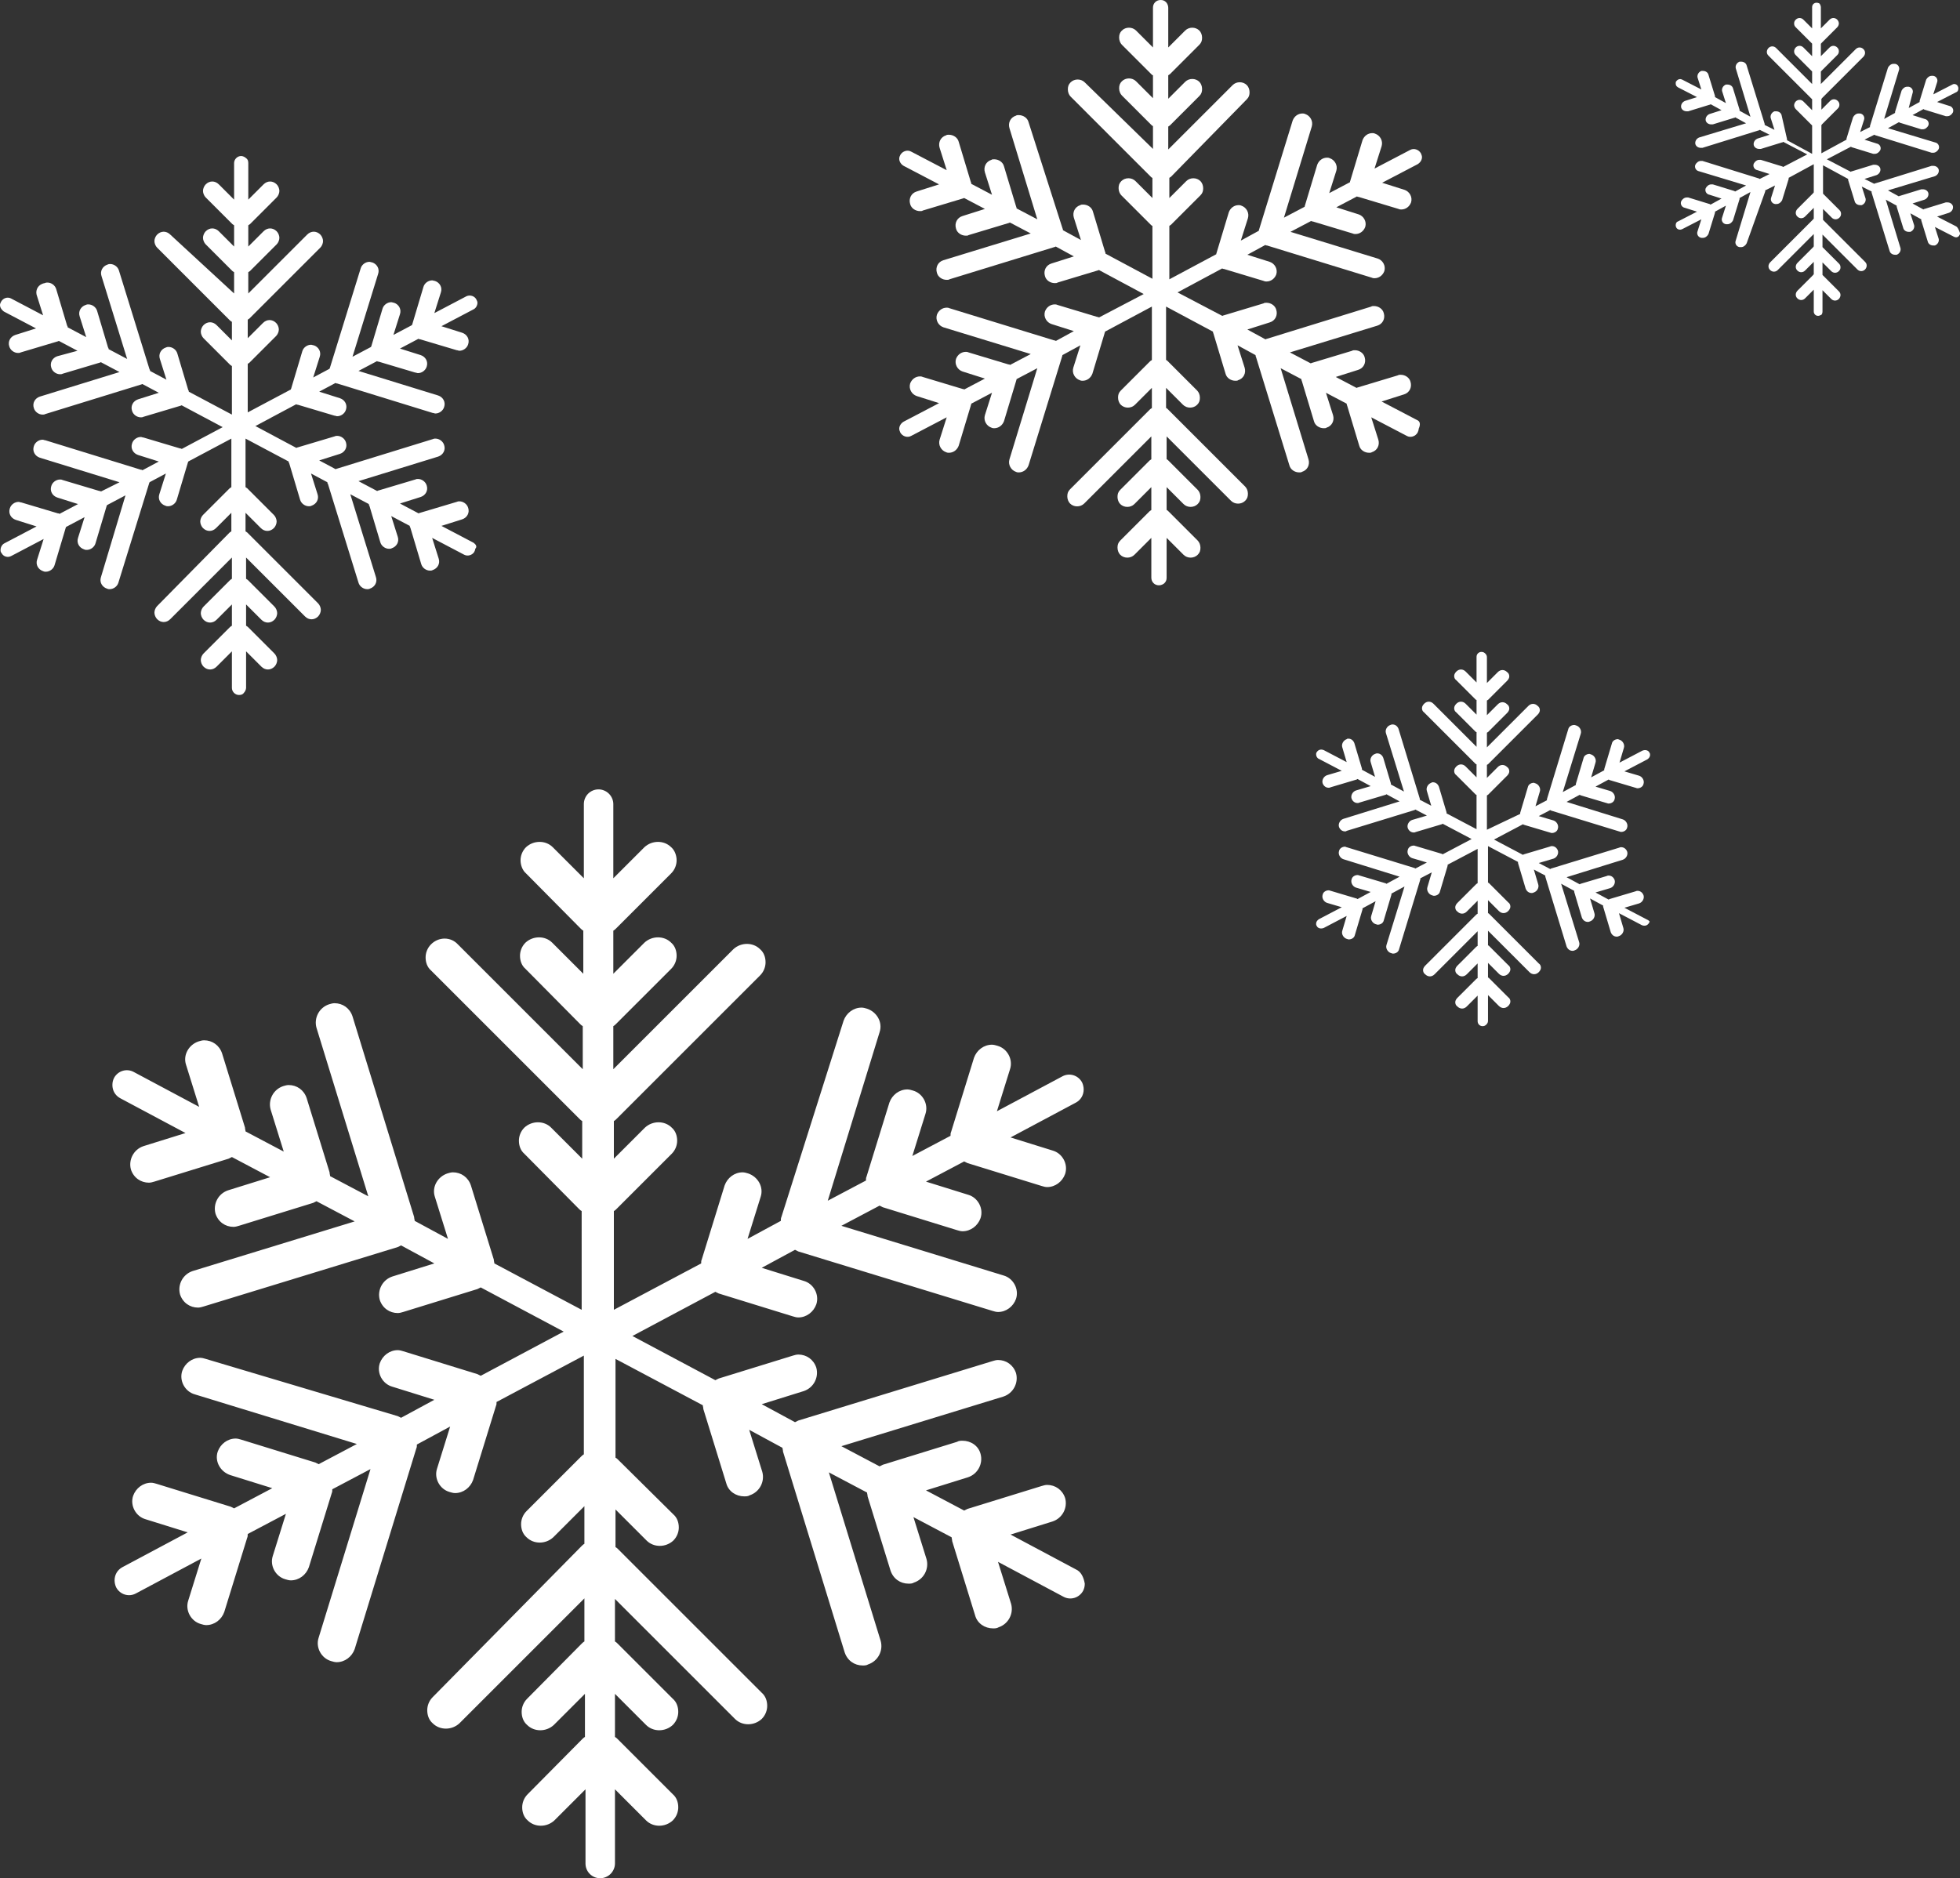 <?xml version="1.0" encoding="UTF-8" standalone="no"?><svg xmlns="http://www.w3.org/2000/svg" xmlns:xlink="http://www.w3.org/1999/xlink" fill="#000000" height="344.3" preserveAspectRatio="xMidYMid meet" version="1" viewBox="66.5 25.9 359.2 344.3" width="359.2" zoomAndPan="magnify"><rect x="66.5" y="25.9" width="359.2" height="344.3" fill="#333333" stroke="none"/><g id="change1_1"><path d="M153.3,125.4l-5.9-3.1l3.8-1.2c0.9-0.3,1.4-1.2,1.1-2.1c-0.2-0.7-0.9-1.2-1.6-1.2c-0.2,0-0.3,0-0.5,0.1l-6.7,2 c-0.1,0-0.2,0.1-0.3,0.1l-3.4-1.8l3.8-1.2c0.9-0.3,1.4-1.2,1.1-2.1c-0.2-0.7-0.9-1.2-1.6-1.2c-0.2,0-0.3,0-0.5,0.1l-6.7,2 c-0.1,0-0.2,0.1-0.3,0.1l-3.4-1.8l14.6-4.5c0.9-0.3,1.4-1.2,1.1-2.1c-0.2-0.7-0.9-1.2-1.6-1.2c-0.2,0-0.3,0-0.5,0.1l-17.5,5.4 c-0.1,0-0.2,0.1-0.3,0.1l-3-1.6l3.8-1.2c0.9-0.3,1.4-1.2,1.1-2.1c-0.2-0.7-0.9-1.2-1.6-1.2c-0.2,0-0.3,0-0.5,0.1l-6.7,2 c-0.1,0-0.2,0.1-0.3,0.1l-7.5-4l7.5-4c0.1,0.1,0.2,0.1,0.3,0.1l6.7,2c0.2,0,0.3,0.1,0.5,0.1c0.7,0,1.4-0.5,1.6-1.2 c0.3-0.9-0.2-1.8-1.1-2.1l-3.8-1.2l3-1.6c0.1,0.1,0.2,0.1,0.3,0.1l17.5,5.4c0.2,0,0.3,0.1,0.5,0.1c0.7,0,1.4-0.5,1.6-1.2 c0.3-0.9-0.2-1.8-1.1-2.1l-14.6-4.5l3.4-1.8c0.1,0.1,0.2,0.1,0.3,0.1l6.7,2c0.2,0,0.3,0.1,0.5,0.1c0.7,0,1.4-0.5,1.6-1.2 c0.3-0.9-0.2-1.8-1.1-2.1l-3.8-1.2l3.4-1.8c0.1,0.1,0.2,0.1,0.3,0.1l6.7,2c0.2,0,0.3,0.1,0.5,0.1c0.7,0,1.4-0.5,1.6-1.2 c0.3-0.9-0.2-1.8-1.1-2.1l-3.8-1.2l5.9-3.1c0.4-0.2,0.7-0.7,0.7-1.2c0-0.2-0.1-0.4-0.2-0.6c-0.3-0.6-1.1-0.9-1.8-0.6l-5.9,3.1 l1.2-3.8c0.3-0.9-0.2-1.8-1.1-2.1c-0.2,0-0.3-0.1-0.5-0.1c-0.7,0-1.4,0.5-1.6,1.2l-2,6.7c0,0.1-0.1,0.2-0.1,0.3l-3.4,1.8l1.2-3.8 c0.3-0.9-0.2-1.8-1.1-2.1c-0.2,0-0.3-0.1-0.5-0.1c-0.7,0-1.4,0.5-1.6,1.2l-2,6.7c0,0.1-0.1,0.2-0.1,0.3l-3.4,1.8l4.7-15.2 c0.3-0.9-0.2-1.8-1.1-2.1c-0.2,0-0.3-0.1-0.5-0.1c-0.7,0-1.4,0.5-1.6,1.2l-5.6,18.1c0,0.1-0.1,0.2-0.1,0.3l-3,1.6l1.2-3.8 c0.3-0.9-0.2-1.8-1.1-2.1c-0.2,0-0.3-0.1-0.5-0.1c-0.7,0-1.4,0.5-1.6,1.2l-2,6.7c0,0.1-0.1,0.2-0.1,0.3l-7.9,4.2v-8.9 c0.1-0.1,0.2-0.1,0.3-0.2l4.9-4.9c0.3-0.3,0.5-0.8,0.5-1.2c0-0.4-0.2-0.9-0.5-1.2c-0.7-0.7-1.7-0.7-2.4,0l-2.8,2.8v-3.4 c0.1-0.1,0.2-0.1,0.3-0.2l13-13c0.3-0.3,0.5-0.8,0.5-1.2c0-0.4-0.2-0.9-0.5-1.2c-0.7-0.7-1.7-0.7-2.4,0l-10.8,10.8v-3.9 c0.1-0.1,0.2-0.1,0.3-0.2l4.9-4.9c0.3-0.3,0.5-0.8,0.5-1.2c0-0.4-0.2-0.9-0.5-1.2c-0.7-0.7-1.7-0.7-2.4,0l-2.8,2.8v-3.9 c0.1-0.1,0.2-0.1,0.3-0.2l4.9-4.9c0.3-0.3,0.5-0.8,0.5-1.2c0-0.4-0.2-0.9-0.5-1.2c-0.7-0.7-1.7-0.7-2.4,0l-2.8,2.8v-6.7 c0-0.4-0.1-0.7-0.4-0.9c-0.2-0.2-0.6-0.4-0.9-0.4c-0.7,0-1.3,0.6-1.3,1.3v6.7l-2.8-2.8c-0.7-0.7-1.7-0.7-2.4,0 c-0.3,0.3-0.5,0.8-0.5,1.2c0,0.4,0.2,0.9,0.5,1.2l4.9,4.9c0.1,0.1,0.2,0.1,0.3,0.2v3.9l-2.8-2.8c-0.7-0.7-1.7-0.7-2.4,0 c-0.3,0.3-0.5,0.8-0.5,1.2c0,0.4,0.2,0.9,0.5,1.2l4.9,4.9c0.1,0.1,0.2,0.1,0.3,0.2v3.9L97.7,68.9c-0.7-0.7-1.7-0.7-2.4,0 c-0.3,0.3-0.5,0.8-0.5,1.2c0,0.4,0.2,0.9,0.5,1.2l13.4,13.4c0.1,0.1,0.2,0.1,0.3,0.2v3.4l-2.8-2.8c-0.7-0.7-1.7-0.7-2.4,0 c-0.3,0.3-0.5,0.8-0.5,1.2c0,0.4,0.2,0.9,0.5,1.2l4.9,4.9c0.1,0.1,0.2,0.1,0.3,0.2v8.9l-7.9-4.2c0-0.1,0-0.2-0.1-0.3l-2-6.7 c-0.2-0.7-0.9-1.2-1.6-1.2c-0.2,0-0.3,0-0.5,0.1c-0.9,0.3-1.4,1.2-1.1,2.1l1.2,3.8l-3-1.6c0-0.1,0-0.2-0.1-0.3l-5.6-18.1 c-0.2-0.7-0.9-1.2-1.6-1.2c-0.2,0-0.3,0-0.5,0.1c-0.9,0.3-1.4,1.2-1.1,2.1l4.7,15.2l-3.4-1.8c0-0.1,0-0.2-0.1-0.3l-2-6.7 c-0.2-0.7-0.9-1.2-1.6-1.2c-0.2,0-0.3,0-0.5,0.1c-0.9,0.3-1.4,1.2-1.1,2.1l1.2,3.8l-3.4-1.8c0-0.1,0-0.2-0.1-0.3l-2-6.7 c-0.2-0.7-0.9-1.2-1.6-1.2c-0.2,0-0.3,0-0.5,0.1C73.5,78,73,79,73.2,79.9l1.2,3.8l-5.9-3.1c-0.6-0.3-1.4-0.1-1.8,0.6 c-0.1,0.2-0.2,0.4-0.2,0.6c0,0.5,0.3,0.9,0.7,1.2l5.9,3.1l-3.8,1.2c-0.9,0.3-1.4,1.2-1.1,2.1c0.2,0.7,0.9,1.2,1.6,1.2 c0.2,0,0.3,0,0.5-0.1l6.7-2c0.1,0,0.2-0.1,0.3-0.1l3.4,1.8L77,91.2c-0.9,0.3-1.4,1.2-1.1,2.1c0.2,0.7,0.9,1.2,1.6,1.2 c0.2,0,0.3,0,0.5-0.1l6.7-2c0.1,0,0.2-0.1,0.3-0.1l3.4,1.8l-14.6,4.5c-0.9,0.3-1.4,1.2-1.1,2.1c0.2,0.7,0.9,1.2,1.6,1.2 c0.2,0,0.3,0,0.5-0.1l17.5-5.4c0.1,0,0.2-0.1,0.3-0.1l3,1.6l-3.8,1.2c-0.9,0.3-1.4,1.2-1.1,2.1c0.2,0.7,0.9,1.2,1.6,1.2 c0.2,0,0.3,0,0.5-0.1l6.7-2c0.1,0,0.2-0.1,0.3-0.1l7.5,4l-7.5,4c-0.1-0.1-0.2-0.1-0.3-0.1l-6.7-2c-0.2,0-0.3-0.1-0.5-0.1 c-0.7,0-1.4,0.5-1.6,1.2c-0.3,0.9,0.2,1.8,1.1,2.1l3.8,1.2l-3,1.6c-0.1-0.1-0.2-0.1-0.3-0.1l-17.5-5.4c-0.2,0-0.3-0.1-0.5-0.1 c-0.7,0-1.4,0.5-1.6,1.2c-0.3,0.9,0.2,1.8,1.1,2.1l14.6,4.5L85,116c-0.1-0.1-0.2-0.1-0.3-0.1l-6.7-2c-0.2-0.1-0.3-0.1-0.5-0.1 c-0.7,0-1.4,0.5-1.6,1.2c-0.3,0.9,0.2,1.8,1.1,2.1l3.8,1.2l-3.4,1.8c-0.1-0.1-0.2-0.1-0.3-0.1l-6.7-2c-0.2,0-0.3-0.1-0.5-0.1 c-0.7,0-1.4,0.5-1.6,1.2c-0.3,0.9,0.2,1.8,1.1,2.1l3.8,1.2l-5.9,3.1c-0.4,0.2-0.7,0.7-0.7,1.2c0,0.2,0,0.4,0.2,0.6 c0.3,0.6,1.1,0.9,1.8,0.5l5.9-3.1l-1.2,3.8c-0.3,0.9,0.2,1.8,1.1,2.1c0.2,0.1,0.3,0.1,0.5,0.1c0.7,0,1.4-0.5,1.6-1.2l2-6.7 c0-0.1,0.1-0.2,0.1-0.3h0l3.4-1.8l-1.2,3.8c-0.3,0.9,0.2,1.8,1.1,2.1c0.2,0.1,0.3,0.1,0.5,0.1c0.7,0,1.4-0.5,1.6-1.2l2-6.7 c0-0.1,0.1-0.2,0.1-0.3h0l3.4-1.8L85,131.7c-0.3,0.9,0.2,1.8,1.1,2.1c0.2,0.1,0.3,0.1,0.5,0.1c0.7,0,1.4-0.5,1.6-1.2l5.6-18.1 c0-0.1,0.1-0.2,0.1-0.3h0l3-1.6l-1.2,3.8c-0.3,0.9,0.2,1.8,1.1,2.1c0.2,0.1,0.3,0.1,0.5,0.1c0.7,0,1.4-0.5,1.6-1.2l2-6.7 c0-0.1,0.1-0.2,0.1-0.3l7.9-4.2v8.9c-0.1,0.1-0.2,0.1-0.3,0.2l-4.9,4.9c-0.3,0.3-0.5,0.8-0.5,1.2c0,0.4,0.2,0.9,0.5,1.2 c0.7,0.7,1.7,0.7,2.4,0l2.8-2.8v3.4c-0.1,0.1-0.2,0.1-0.3,0.2L95.3,137c-0.3,0.3-0.5,0.8-0.5,1.2c0,0.4,0.2,0.9,0.5,1.2 c0.7,0.7,1.7,0.7,2.4,0l11.3-11.3v3.9c-0.1,0.1-0.2,0.1-0.3,0.2l-4.9,4.9c-0.3,0.3-0.5,0.8-0.5,1.2c0,0.4,0.2,0.9,0.5,1.2 c0.7,0.7,1.7,0.7,2.4,0l2.8-2.8v3.9c-0.1,0.1-0.2,0.1-0.3,0.2l-4.9,4.9c-0.3,0.3-0.5,0.8-0.5,1.2c0,0.4,0.2,0.9,0.5,1.2 c0.7,0.7,1.7,0.7,2.4,0l2.8-2.8v6.7c0,0.7,0.6,1.3,1.3,1.3c0.4,0,0.7-0.1,0.9-0.4c0.2-0.2,0.4-0.6,0.4-0.9v-6.7l2.8,2.8 c0.7,0.7,1.7,0.7,2.4,0c0.3-0.3,0.5-0.8,0.5-1.2c0-0.4-0.2-0.9-0.5-1.2l-4.9-4.9c-0.1-0.1-0.2-0.1-0.3-0.2v-3.9l2.8,2.8 c0.7,0.7,1.7,0.7,2.4,0c0.3-0.3,0.5-0.8,0.5-1.2c0-0.4-0.2-0.9-0.5-1.2l-4.9-4.9c-0.1-0.1-0.2-0.1-0.3-0.2v-3.9l10.8,10.8 c0.7,0.7,1.7,0.7,2.4,0c0.3-0.3,0.5-0.8,0.5-1.2c0-0.4-0.2-0.9-0.5-1.2l-13-13c-0.1-0.1-0.2-0.1-0.3-0.2v-3.4l2.8,2.8 c0.7,0.7,1.7,0.7,2.4,0c0.3-0.3,0.5-0.8,0.5-1.2c0-0.4-0.2-0.9-0.5-1.2l-4.9-4.9c-0.1-0.1-0.2-0.1-0.3-0.2v-8.9l7.9,4.2 c0,0.1,0,0.2,0.1,0.3l2,6.7c0.2,0.7,0.9,1.2,1.6,1.2c0.2,0,0.3,0,0.5-0.1c0.9-0.3,1.4-1.2,1.1-2.1l-1.2-3.8l3,1.6h0 c0,0.1,0,0.2,0.1,0.3l5.6,18.1c0.2,0.7,0.9,1.2,1.6,1.2c0.2,0,0.3,0,0.5-0.1c0.9-0.3,1.4-1.2,1.1-2.1l-4.7-15.2l3.4,1.8h0 c0,0.1,0,0.2,0.1,0.3l2,6.7c0.2,0.7,0.9,1.2,1.6,1.2c0.2,0,0.3,0,0.5-0.1c0.9-0.3,1.4-1.2,1.1-2.1l-1.2-3.8l3.4,1.8 c0,0.1,0,0.2,0.1,0.3l2,6.7c0.2,0.7,0.9,1.2,1.6,1.2c0.2,0,0.3,0,0.5-0.1c0.9-0.3,1.4-1.2,1.1-2.1l-1.2-3.8l5.9,3.1 c0.6,0.3,1.4,0.1,1.8-0.5c0.1-0.2,0.2-0.4,0.2-0.6C154,126.1,153.7,125.7,153.3,125.4z" fill="#ffffff"/></g><g id="change1_2"><path d="M368.4,194.5l-4.2-2.2l2.7-0.8c0.6-0.2,1-0.9,0.8-1.5c-0.2-0.5-0.6-0.8-1.1-0.8c-0.1,0-0.2,0-0.4,0.1l-4.7,1.4 c-0.1,0-0.1,0.1-0.2,0.1l-2.4-1.3l2.7-0.8c0.6-0.2,1-0.9,0.8-1.5c-0.2-0.5-0.6-0.8-1.1-0.8c-0.1,0-0.2,0-0.4,0.1l-4.7,1.4 c-0.1,0-0.1,0.1-0.2,0.1l-2.4-1.3l10.3-3.2c0.6-0.2,1-0.9,0.8-1.5c-0.2-0.5-0.6-0.8-1.1-0.8c-0.1,0-0.2,0-0.4,0.1l-12.4,3.8 c-0.1,0-0.1,0.1-0.2,0.1l-2.1-1.1l2.7-0.8c0.6-0.2,1-0.9,0.8-1.5c-0.2-0.5-0.6-0.8-1.1-0.8c-0.1,0-0.2,0-0.4,0.1l-4.7,1.4 c-0.1,0-0.1,0.1-0.2,0.1l-5.3-2.8l5.3-2.8c0.1,0,0.1,0.1,0.2,0.1l4.7,1.4c0.1,0,0.2,0.1,0.4,0.1c0.5,0,1-0.3,1.1-0.8 c0.2-0.6-0.2-1.3-0.8-1.5l-2.7-0.8l2.1-1.1c0.1,0,0.1,0.1,0.2,0.1l12.4,3.8c0.1,0,0.2,0.1,0.4,0.1c0.5,0,1-0.3,1.1-0.8 c0.2-0.6-0.2-1.3-0.8-1.5l-10.3-3.2l2.4-1.3c0.1,0,0.1,0.1,0.2,0.1l4.7,1.4c0.1,0,0.2,0.1,0.4,0.1c0.5,0,1-0.3,1.1-0.8 c0.2-0.6-0.2-1.3-0.8-1.5l-2.7-0.8l2.4-1.3c0.1,0,0.1,0.1,0.2,0.1l4.7,1.4c0.1,0,0.2,0.1,0.4,0.1c0.5,0,1-0.3,1.1-0.8 c0.2-0.6-0.2-1.3-0.8-1.5l-2.7-0.8l4.2-2.2c0.3-0.2,0.5-0.5,0.5-0.8c0-0.1,0-0.3-0.1-0.4c-0.2-0.5-0.8-0.6-1.3-0.4l-4.2,2.2l0.8-2.7 c0.2-0.6-0.2-1.3-0.8-1.5c-0.1,0-0.2-0.1-0.3-0.1c-0.5,0-1,0.3-1.1,0.8l-1.4,4.7c0,0.1,0,0.2,0,0.2l-2.4,1.3l0.8-2.7 c0.2-0.6-0.2-1.3-0.8-1.5c-0.1,0-0.2-0.1-0.3-0.1c-0.5,0-1,0.3-1.1,0.8l-1.4,4.7c0,0.1,0,0.2,0,0.2l-2.4,1.3l3.3-10.7 c0.2-0.6-0.2-1.3-0.8-1.5c-0.1,0-0.2-0.1-0.4-0.1c-0.5,0-1,0.3-1.1,0.8l-3.9,12.8c0,0.1,0,0.2,0,0.2l-2.1,1.1l0.8-2.7 c0.2-0.6-0.2-1.3-0.8-1.5c-0.1,0-0.2-0.1-0.3-0.1c-0.5,0-1,0.3-1.1,0.8l-1.4,4.7c0,0.1,0,0.2,0,0.2L339,178v-6.3 c0.1,0,0.1-0.1,0.2-0.1l3.5-3.5c0.2-0.2,0.4-0.5,0.4-0.8c0-0.3-0.1-0.6-0.4-0.8c-0.5-0.5-1.2-0.5-1.7,0l-2,2v-2.4 c0.1,0,0.1-0.1,0.2-0.1l9.1-9.1c0.2-0.2,0.4-0.5,0.4-0.8c0-0.3-0.1-0.6-0.4-0.8c-0.5-0.5-1.2-0.5-1.7,0l-7.6,7.6v-2.7 c0.1,0,0.1-0.1,0.2-0.1l3.5-3.5c0.2-0.2,0.4-0.5,0.4-0.8s-0.1-0.6-0.4-0.8c-0.5-0.5-1.2-0.5-1.7,0l-2,2v-2.7c0.1,0,0.1-0.1,0.2-0.1 l3.5-3.5c0.2-0.2,0.4-0.5,0.4-0.8c0-0.3-0.1-0.6-0.4-0.8c-0.5-0.5-1.2-0.5-1.7,0l-2,2v-4.7c0-0.3-0.1-0.5-0.3-0.7 c-0.2-0.2-0.4-0.3-0.7-0.3c-0.5,0-0.9,0.4-0.9,0.9v4.7l-2-2c-0.5-0.5-1.2-0.5-1.7,0c-0.2,0.2-0.4,0.5-0.4,0.8c0,0.3,0.1,0.6,0.4,0.8 l3.5,3.5c0.1,0.1,0.1,0.1,0.2,0.1v2.7l-2-2c-0.5-0.5-1.2-0.5-1.7,0c-0.2,0.2-0.4,0.5-0.4,0.8s0.1,0.6,0.4,0.8l3.5,3.5 c0.1,0.1,0.1,0.1,0.2,0.1v2.7l-7.9-7.9c-0.5-0.5-1.2-0.5-1.7,0c-0.2,0.2-0.4,0.5-0.4,0.8c0,0.3,0.1,0.6,0.4,0.8l9.4,9.4 c0.1,0.1,0.1,0.1,0.2,0.1v2.4l-2-2c-0.5-0.5-1.2-0.5-1.7,0c-0.2,0.2-0.4,0.5-0.4,0.8c0,0.3,0.1,0.6,0.4,0.8l3.5,3.5 c0.1,0.1,0.1,0.1,0.2,0.1v6.3l-5.5-2.9c0-0.1,0-0.2,0-0.2l-1.4-4.7c-0.2-0.5-0.6-0.8-1.1-0.8c-0.1,0-0.2,0-0.3,0.1 c-0.6,0.2-1,0.9-0.8,1.5l0.8,2.7l-2.1-1.1c0-0.1,0-0.2,0-0.2l-3.9-12.8c-0.2-0.5-0.6-0.8-1.1-0.8c-0.1,0-0.2,0-0.4,0.1 c-0.6,0.2-1,0.9-0.8,1.5l3.3,10.7l-2.4-1.3c0-0.1,0-0.2,0-0.2l-1.4-4.7c-0.2-0.5-0.6-0.8-1.1-0.8c-0.1,0-0.2,0-0.4,0.1 c-0.6,0.2-1,0.9-0.8,1.5l0.8,2.7l-2.4-1.3c0-0.1,0-0.2,0-0.2l-1.4-4.7c-0.2-0.5-0.6-0.8-1.1-0.8c-0.1,0-0.2,0-0.3,0.1 c-0.6,0.2-1,0.9-0.8,1.5l0.8,2.7l-4.2-2.2c-0.5-0.2-1-0.1-1.3,0.4c-0.1,0.1-0.1,0.3-0.1,0.4c0,0.3,0.2,0.7,0.5,0.8l4.2,2.2l-2.7,0.8 c-0.6,0.2-1,0.9-0.8,1.5c0.2,0.5,0.6,0.8,1.1,0.8c0.1,0,0.2,0,0.4-0.1l4.7-1.4c0.1,0,0.1-0.1,0.2-0.1l2.4,1.3l-2.7,0.8 c-0.6,0.2-1,0.9-0.8,1.5c0.2,0.5,0.6,0.8,1.1,0.8c0.1,0,0.2,0,0.4-0.1l4.7-1.4c0.1,0,0.1-0.1,0.2-0.1l2.4,1.3l-10.3,3.2 c-0.6,0.2-1,0.9-0.8,1.5c0.2,0.5,0.6,0.8,1.1,0.8c0.1,0,0.2,0,0.3-0.1l12.4-3.8c0.1,0,0.1-0.1,0.2-0.1l2.1,1.1l-2.7,0.8 c-0.6,0.2-1,0.9-0.8,1.5c0.2,0.5,0.6,0.8,1.1,0.8c0.1,0,0.2,0,0.4-0.1l4.7-1.4c0.1,0,0.1-0.1,0.2-0.1l5.3,2.8l-5.3,2.8 c-0.1,0-0.1-0.1-0.2-0.1l-4.7-1.4c-0.1,0-0.2-0.1-0.4-0.1c-0.5,0-1,0.3-1.1,0.8c-0.2,0.6,0.2,1.3,0.8,1.5l2.7,0.8l-2.1,1.1 c-0.1,0-0.1-0.1-0.2-0.1l-12.4-3.8c-0.1,0-0.2-0.1-0.3-0.1c-0.5,0-1,0.3-1.1,0.8c-0.2,0.6,0.2,1.3,0.8,1.5l10.3,3.2l-2.4,1.3 c-0.1,0-0.1-0.1-0.2-0.1l-4.7-1.4c-0.1,0-0.2-0.1-0.4-0.1c-0.5,0-1,0.3-1.1,0.8c-0.2,0.6,0.2,1.3,0.8,1.5l2.7,0.8l-2.4,1.3 c-0.1,0-0.1-0.1-0.2-0.1l-4.7-1.4c-0.1,0-0.2-0.1-0.4-0.1c-0.5,0-1,0.3-1.1,0.8c-0.2,0.6,0.2,1.3,0.8,1.5l2.7,0.8l-4.2,2.2 c-0.3,0.2-0.5,0.5-0.5,0.8c0,0.1,0,0.3,0.1,0.4c0.2,0.5,0.8,0.6,1.3,0.4l4.2-2.2l-0.8,2.7c-0.2,0.6,0.2,1.3,0.8,1.5 c0.1,0,0.2,0.1,0.4,0.1c0.5,0,1-0.3,1.1-0.8l1.4-4.7c0-0.1,0-0.2,0-0.2h0l2.4-1.3l-0.8,2.7c-0.2,0.6,0.2,1.3,0.8,1.5 c0.1,0,0.2,0.1,0.4,0.1c0.5,0,1-0.3,1.1-0.8l1.4-4.7c0-0.1,0-0.2,0-0.2h0l2.4-1.3l-3.3,10.7c-0.2,0.6,0.2,1.3,0.8,1.5 c0.1,0,0.2,0.1,0.4,0.1c0.5,0,1-0.3,1.1-0.8l3.9-12.8c0-0.1,0-0.2,0-0.2h0l2.1-1.1l-0.8,2.7c-0.2,0.6,0.2,1.3,0.8,1.5 c0.1,0,0.2,0.1,0.4,0.1c0.5,0,1-0.3,1.1-0.8l1.4-4.7c0-0.1,0-0.2,0-0.2l5.5-2.9v6.3c-0.1,0-0.1,0.1-0.2,0.1l-3.5,3.5 c-0.2,0.2-0.4,0.5-0.4,0.8c0,0.3,0.1,0.6,0.4,0.8c0.5,0.5,1.2,0.5,1.7,0l2-2v2.4c-0.1,0-0.1,0.1-0.2,0.1l-9.4,9.4 c-0.2,0.2-0.4,0.5-0.4,0.8s0.1,0.6,0.4,0.8c0.5,0.5,1.2,0.5,1.7,0l7.9-7.9v2.7c-0.1,0-0.1,0.1-0.2,0.1l-3.5,3.5 c-0.2,0.2-0.4,0.5-0.4,0.8c0,0.3,0.1,0.6,0.4,0.8c0.5,0.5,1.2,0.5,1.7,0l2-2v2.7c-0.1,0-0.1,0.1-0.2,0.1l-3.5,3.5 c-0.2,0.2-0.4,0.5-0.4,0.8c0,0.3,0.1,0.6,0.4,0.8c0.5,0.5,1.2,0.5,1.7,0l2-2v4.7c0,0.5,0.4,0.9,0.9,0.9c0.3,0,0.5-0.1,0.7-0.3 c0.2-0.2,0.3-0.4,0.3-0.7v-4.7l2,2c0.5,0.5,1.2,0.5,1.7,0c0.2-0.2,0.4-0.5,0.4-0.8c0-0.3-0.1-0.6-0.4-0.8l-3.5-3.5 c-0.1-0.1-0.1-0.1-0.2-0.1v-2.7l2,2c0.5,0.5,1.2,0.5,1.7,0c0.2-0.2,0.4-0.5,0.4-0.8c0-0.3-0.1-0.6-0.4-0.8l-3.5-3.5 c-0.1-0.1-0.1-0.1-0.2-0.1v-2.7l7.6,7.6c0.5,0.5,1.2,0.5,1.7,0c0.2-0.2,0.4-0.5,0.4-0.8s-0.1-0.6-0.4-0.8l-9.1-9.1 c-0.1-0.1-0.1-0.1-0.2-0.1v-2.4l2,2c0.5,0.5,1.2,0.5,1.7,0c0.2-0.2,0.4-0.5,0.4-0.8c0-0.3-0.1-0.6-0.4-0.8l-3.5-3.5 c-0.1-0.1-0.1-0.1-0.2-0.1V181l5.5,2.9c0,0.1,0,0.2,0,0.2l1.4,4.7c0.2,0.5,0.6,0.8,1.1,0.8c0.1,0,0.2,0,0.4-0.1 c0.6-0.2,1-0.9,0.8-1.5l-0.8-2.7l2.1,1.1h0c0,0.1,0,0.2,0,0.2l3.9,12.8c0.2,0.5,0.6,0.8,1.1,0.8c0.1,0,0.2,0,0.4-0.1 c0.6-0.2,1-0.9,0.8-1.5l-3.3-10.7l2.4,1.3h0c0,0.1,0,0.2,0,0.2l1.4,4.7c0.2,0.5,0.6,0.8,1.1,0.8c0.1,0,0.2,0,0.4-0.1 c0.6-0.2,1-0.9,0.8-1.5l-0.8-2.7l2.4,1.3c0,0.1,0,0.2,0,0.2l1.4,4.7c0.2,0.5,0.6,0.8,1.1,0.8c0.1,0,0.2,0,0.4-0.1 c0.6-0.2,1-0.9,0.8-1.5l-0.8-2.7l4.2,2.2c0.5,0.2,1,0.1,1.3-0.4c0.1-0.1,0.1-0.3,0.1-0.4C368.9,195,368.7,194.6,368.4,194.5z" fill="#ffffff"/></g><g id="change1_3"><path d="M425,67.4l-3.5-1.8l2.2-0.7c0.5-0.2,0.8-0.7,0.7-1.2c-0.1-0.4-0.5-0.7-1-0.7c-0.1,0-0.2,0-0.3,0l-3.9,1.2 c-0.1,0-0.1,0-0.2,0.1l-2-1.1l2.2-0.7c0.5-0.2,0.8-0.7,0.7-1.2c-0.1-0.4-0.5-0.7-1-0.7c-0.1,0-0.2,0-0.3,0l-3.9,1.2 c-0.1,0-0.1,0-0.2,0.1l-2-1.1l8.6-2.6c0.5-0.2,0.8-0.7,0.7-1.2c-0.1-0.4-0.5-0.7-1-0.7c-0.1,0-0.2,0-0.3,0l-10.3,3.2 c-0.1,0-0.1,0-0.2,0.1l-1.8-0.9l2.2-0.7c0.5-0.2,0.8-0.7,0.7-1.2c-0.1-0.4-0.5-0.7-1-0.7c-0.1,0-0.2,0-0.3,0l-3.9,1.2 c-0.1,0-0.1,0-0.2,0.1l-4.4-2.3l4.4-2.3c0.1,0,0.1,0.1,0.2,0.1l3.9,1.2c0.1,0,0.2,0,0.3,0c0.4,0,0.8-0.3,1-0.7 c0.2-0.5-0.1-1.1-0.7-1.2l-2.2-0.7l1.8-0.9c0.1,0,0.1,0.1,0.2,0.1l10.3,3.2c0.1,0,0.2,0,0.3,0c0.4,0,0.8-0.3,1-0.7 c0.2-0.5-0.1-1.1-0.7-1.2l-8.6-2.6l2-1.1c0.1,0,0.1,0.1,0.2,0.1l3.9,1.2c0.1,0,0.2,0,0.3,0c0.4,0,0.8-0.3,1-0.7 c0.2-0.5-0.1-1.1-0.7-1.2l-2.2-0.7l2-1.1c0.1,0,0.1,0.1,0.2,0.1l3.9,1.2c0.1,0,0.2,0,0.3,0c0.4,0,0.8-0.3,1-0.7 c0.2-0.5-0.1-1.1-0.7-1.2l-2.2-0.7l3.5-1.8c0.3-0.1,0.4-0.4,0.4-0.7c0-0.1,0-0.2-0.1-0.4c-0.2-0.4-0.7-0.5-1-0.3l-3.5,1.8l0.7-2.2 c0.2-0.5-0.1-1.1-0.7-1.2c-0.1,0-0.2,0-0.3,0c-0.4,0-0.8,0.3-1,0.7l-1.2,3.9c0,0.1,0,0.1,0,0.2l-2,1.1L417,43 c0.2-0.5-0.1-1.1-0.7-1.2c-0.1,0-0.2,0-0.3,0c-0.4,0-0.8,0.3-1,0.7l-1.2,3.9c0,0.1,0,0.1,0,0.2l-2,1.1l2.7-8.9 c0.2-0.5-0.1-1.1-0.7-1.2c-0.1,0-0.2,0-0.3,0c-0.4,0-0.8,0.3-1,0.7l-3.3,10.7c0,0.1,0,0.1,0,0.2l-1.8,0.9l0.7-2.2 c0.2-0.5-0.1-1.1-0.7-1.2c-0.1,0-0.2,0-0.3,0c-0.4,0-0.8,0.3-1,0.7l-1.2,3.9c0,0.1,0,0.1,0,0.2l-4.6,2.5v-5.2c0.1,0,0.1-0.1,0.1-0.1 l2.9-2.9c0.2-0.2,0.3-0.4,0.3-0.7s-0.1-0.5-0.3-0.7c-0.4-0.4-1-0.4-1.4,0l-1.6,1.6v-2c0.1,0,0.1-0.1,0.1-0.1l7.6-7.6 c0.2-0.2,0.3-0.5,0.3-0.7c0-0.3-0.1-0.5-0.3-0.7c-0.4-0.4-1-0.4-1.4,0l-6.4,6.4v-2.3c0.1,0,0.1-0.1,0.1-0.1l2.9-2.9 c0.2-0.2,0.3-0.4,0.3-0.7c0-0.3-0.1-0.5-0.3-0.7c-0.4-0.4-1-0.4-1.4,0l-1.6,1.6v-2.3c0.1,0,0.1-0.1,0.1-0.1l2.9-2.9 c0.2-0.2,0.3-0.5,0.3-0.7s-0.1-0.5-0.3-0.7c-0.4-0.4-1-0.4-1.4,0l-1.6,1.6v-3.9c0-0.2-0.1-0.4-0.2-0.6c-0.1-0.1-0.3-0.2-0.6-0.2 c-0.4,0-0.8,0.3-0.8,0.8v3.9l-1.6-1.6c-0.4-0.4-1-0.4-1.4,0c-0.2,0.2-0.3,0.4-0.3,0.7s0.1,0.5,0.3,0.7l2.9,2.9c0,0,0.1,0.1,0.1,0.1 v2.3l-1.6-1.6c-0.4-0.4-1-0.4-1.4,0c-0.2,0.2-0.3,0.5-0.3,0.7c0,0.3,0.1,0.5,0.3,0.7l2.9,2.9c0,0,0.1,0.1,0.1,0.1v2.3l-6.6-6.6 c-0.4-0.4-1-0.4-1.4,0c-0.2,0.2-0.3,0.5-0.3,0.7c0,0.3,0.1,0.5,0.3,0.7l7.9,7.9c0,0,0.1,0.1,0.1,0.1v2l-1.6-1.6 c-0.4-0.4-1-0.4-1.4,0c-0.2,0.2-0.3,0.5-0.3,0.7s0.1,0.5,0.3,0.7l2.9,2.9c0,0,0.1,0.1,0.1,0.1v5.2l-4.6-2.5c0-0.1,0-0.1,0-0.2 L393,47c-0.1-0.4-0.5-0.7-1-0.7c-0.1,0-0.2,0-0.3,0c-0.5,0.2-0.8,0.7-0.7,1.2l0.7,2.2l-1.8-0.9c0-0.1,0-0.1,0-0.2l-3.3-10.7 c-0.1-0.4-0.5-0.7-1-0.7c-0.1,0-0.2,0-0.3,0c-0.5,0.2-0.8,0.7-0.7,1.2l2.7,8.9l-2-1.1c0-0.1,0-0.1,0-0.2l-1.2-3.9 c-0.1-0.4-0.5-0.7-1-0.7c-0.1,0-0.2,0-0.3,0c-0.5,0.2-0.8,0.7-0.7,1.2l0.7,2.2l-2-1.1c0-0.1,0-0.1,0-0.2l-1.2-3.9 c-0.1-0.4-0.5-0.7-1-0.7c-0.1,0-0.2,0-0.3,0c-0.5,0.2-0.8,0.7-0.7,1.2l0.7,2.2l-3.5-1.8c-0.4-0.2-0.8-0.1-1.1,0.3 c-0.1,0.1-0.1,0.2-0.1,0.4c0,0.3,0.1,0.5,0.4,0.7l3.5,1.8l-2.2,0.7c-0.5,0.2-0.8,0.7-0.7,1.2c0.1,0.4,0.5,0.7,1,0.7 c0.1,0,0.2,0,0.3,0l3.9-1.2c0.1,0,0.1,0,0.2-0.1l2,1.1l-2.2,0.7c-0.5,0.2-0.8,0.7-0.7,1.2c0.1,0.4,0.5,0.7,1,0.7c0.1,0,0.2,0,0.3,0 l3.9-1.2c0.1,0,0.1,0,0.2-0.1l2,1.1l-8.6,2.6c-0.5,0.2-0.8,0.7-0.7,1.2c0.1,0.4,0.5,0.7,1,0.7c0.1,0,0.2,0,0.3,0l10.3-3.2 c0.1,0,0.1,0,0.2-0.1l1.8,0.9l-2.2,0.7c-0.5,0.2-0.8,0.7-0.7,1.2c0.1,0.4,0.5,0.7,1,0.7c0.1,0,0.2,0,0.3,0l3.9-1.2 c0.1,0,0.1,0,0.2-0.1l4.4,2.3l-4.4,2.3c-0.1,0-0.1-0.1-0.2-0.1l-3.9-1.2c-0.1,0-0.2,0-0.3,0c-0.4,0-0.8,0.3-1,0.7 c-0.2,0.5,0.1,1.1,0.7,1.2l2.2,0.7l-1.8,0.9c-0.1,0-0.1-0.1-0.2-0.1l-10.3-3.2c-0.1,0-0.2,0-0.3,0c-0.4,0-0.8,0.3-1,0.7 c-0.2,0.5,0.1,1.1,0.7,1.2l8.6,2.6l-2,1.1c-0.1,0-0.1-0.1-0.2-0.1l-3.9-1.2c-0.1,0-0.2,0-0.3,0c-0.4,0-0.8,0.3-1,0.7 c-0.2,0.5,0.1,1.1,0.7,1.2l2.2,0.7l-2,1.1c-0.1,0-0.1-0.1-0.2-0.1l-3.9-1.2c-0.1,0-0.2,0-0.3,0c-0.4,0-0.8,0.3-1,0.7 c-0.2,0.5,0.1,1.1,0.7,1.2l2.2,0.7l-3.5,1.8c-0.3,0.1-0.4,0.4-0.4,0.7c0,0.1,0,0.2,0.1,0.4c0.2,0.4,0.7,0.5,1.1,0.3l3.5-1.8 l-0.7,2.2c-0.2,0.5,0.1,1.1,0.7,1.2c0.1,0,0.2,0,0.3,0c0.4,0,0.8-0.3,1-0.7l1.2-3.9c0-0.1,0-0.1,0-0.2h0l2-1.1l-0.7,2.2 c-0.2,0.5,0.1,1.1,0.7,1.2c0.1,0,0.2,0,0.3,0c0.4,0,0.8-0.3,1-0.7l1.2-3.9c0-0.1,0-0.1,0-0.2h0l2-1.1l-2.7,8.9 c-0.2,0.5,0.1,1.1,0.7,1.2c0.1,0,0.2,0,0.3,0c0.4,0,0.8-0.3,1-0.7L390,61c0-0.1,0-0.1,0-0.2h0l1.8-0.9l-0.7,2.2 c-0.2,0.5,0.1,1.1,0.7,1.2c0.1,0,0.2,0,0.3,0c0.4,0,0.8-0.3,1-0.7l1.2-3.9c0-0.1,0-0.1,0-0.2l4.6-2.5v5.2c-0.1,0-0.1,0.1-0.1,0.1 l-2.9,2.9c-0.2,0.2-0.3,0.5-0.3,0.7c0,0.3,0.1,0.5,0.3,0.7c0.4,0.4,1,0.4,1.4,0l1.6-1.6v2c-0.1,0-0.1,0.1-0.1,0.1l-7.9,7.9 c-0.2,0.2-0.3,0.5-0.3,0.7c0,0.3,0.1,0.5,0.3,0.7c0.4,0.4,1,0.4,1.4,0l6.6-6.6v2.3c-0.1,0-0.1,0.1-0.1,0.1l-2.9,2.9 c-0.2,0.2-0.3,0.5-0.3,0.7c0,0.3,0.1,0.5,0.3,0.7c0.4,0.4,1,0.4,1.4,0l1.6-1.6v2.3c-0.1,0-0.1,0.1-0.1,0.1l-2.9,2.9 c-0.2,0.2-0.3,0.5-0.3,0.7c0,0.3,0.1,0.5,0.3,0.7c0.4,0.4,1,0.4,1.4,0l1.6-1.6V83c0,0.4,0.3,0.8,0.8,0.8c0.2,0,0.4-0.1,0.6-0.2 c0.1-0.1,0.2-0.3,0.2-0.6v-3.9l1.6,1.6c0.4,0.4,1,0.4,1.4,0c0.2-0.2,0.3-0.5,0.3-0.7c0-0.3-0.1-0.5-0.3-0.7l-2.9-2.9 c0,0-0.1-0.1-0.1-0.1V74l1.6,1.6c0.4,0.4,1,0.4,1.4,0c0.2-0.2,0.3-0.4,0.3-0.7c0-0.3-0.1-0.5-0.3-0.7l-2.9-2.9c0,0-0.1-0.1-0.1-0.1 v-2.3l6.4,6.4c0.4,0.4,1,0.4,1.4,0c0.2-0.2,0.3-0.5,0.3-0.7c0-0.3-0.1-0.5-0.3-0.7l-7.6-7.6c0,0-0.1-0.1-0.1-0.1v-2l1.6,1.6 c0.4,0.4,1,0.4,1.4,0c0.2-0.2,0.3-0.4,0.3-0.7c0-0.3-0.1-0.5-0.3-0.7l-2.9-2.9c0,0-0.1-0.1-0.1-0.1v-5.2l4.6,2.5c0,0.1,0,0.1,0,0.2 l1.2,3.9c0.1,0.4,0.5,0.7,1,0.7c0.1,0,0.2,0,0.3,0c0.5-0.2,0.8-0.7,0.7-1.2l-0.7-2.2l1.8,0.9h0c0,0.1,0,0.1,0,0.2l3.3,10.7 c0.1,0.4,0.5,0.7,1,0.7c0.1,0,0.2,0,0.3,0c0.5-0.2,0.8-0.7,0.7-1.2l-2.7-8.9l2,1.1h0c0,0.1,0,0.1,0,0.2l1.2,3.9 c0.1,0.4,0.5,0.7,1,0.7c0.1,0,0.2,0,0.3,0c0.5-0.2,0.8-0.7,0.7-1.2l-0.7-2.2l2,1.1c0,0.1,0,0.1,0,0.2l1.2,3.9c0.1,0.4,0.5,0.7,1,0.7 c0.1,0,0.2,0,0.3,0c0.5-0.2,0.8-0.7,0.7-1.2l-0.7-2.2l3.5,1.8c0.4,0.2,0.8,0.1,1-0.3c0.1-0.1,0.1-0.2,0.1-0.4 C425.4,67.8,425.2,67.5,425,67.4z" fill="#ffffff"/></g><g id="change1_4"><path d="M263.7,313.6l-12-6.4l7.7-2.4c1.8-0.6,2.8-2.5,2.3-4.3c-0.5-1.5-1.8-2.4-3.3-2.4c-0.3,0-0.7,0.1-1,0.2 l-13.6,4.2c-0.2,0.1-0.4,0.2-0.6,0.3l-7-3.7l7.7-2.4c1.8-0.6,2.8-2.5,2.3-4.3c-0.4-1.5-1.8-2.4-3.3-2.4c-0.3,0-0.7,0-1,0.2 l-13.6,4.2c-0.2,0.1-0.4,0.2-0.6,0.3l-7-3.7l29.7-9.1c1.8-0.6,2.8-2.5,2.3-4.3c-0.5-1.5-1.8-2.4-3.3-2.4c-0.3,0-0.7,0.1-1,0.2 l-35.6,10.9c-0.2,0.1-0.4,0.2-0.6,0.3l-6.1-3.3l7.7-2.4c1.8-0.6,2.8-2.5,2.3-4.3c-0.5-1.5-1.8-2.4-3.3-2.4c-0.3,0-0.7,0.1-1,0.2 l-13.6,4.2c-0.2,0.1-0.4,0.2-0.6,0.3l-15.2-8.1l15.2-8.1c0.2,0.1,0.4,0.2,0.6,0.3l13.6,4.2c0.3,0.1,0.7,0.2,1,0.2 c1.5,0,2.8-1,3.3-2.4c0.6-1.8-0.5-3.8-2.3-4.3l-7.7-2.4l6.1-3.3c0.2,0.1,0.4,0.2,0.6,0.3l35.6,10.9c0.3,0.1,0.7,0.2,1,0.2 c1.5,0,2.8-1,3.3-2.4c0.6-1.8-0.5-3.8-2.3-4.3l-29.7-9.1l7-3.7c0.2,0.1,0.4,0.2,0.6,0.3l13.6,4.2c0.3,0.1,0.7,0.2,1,0.2 c1.5,0,2.8-1,3.3-2.4c0.6-1.8-0.5-3.8-2.3-4.3l-7.7-2.4l7-3.7c0.2,0.1,0.4,0.2,0.6,0.3l13.6,4.2c0.3,0.1,0.7,0.2,1,0.2 c1.5,0,2.8-1,3.3-2.4c0.6-1.8-0.5-3.8-2.3-4.3l-7.7-2.4l12-6.4c0.9-0.5,1.4-1.4,1.4-2.4c0-0.4-0.1-0.9-0.3-1.3 c-0.7-1.3-2.3-1.8-3.6-1.1l-12,6.4l2.4-7.7c0.6-1.8-0.5-3.8-2.3-4.3c-0.3-0.1-0.7-0.2-1-0.2c-1.5,0-2.8,1-3.3,2.4l-4.2,13.6 c-0.1,0.2-0.1,0.4-0.1,0.7l-7,3.7l2.4-7.7c0.6-1.8-0.5-3.8-2.3-4.3c-0.3-0.1-0.7-0.2-1-0.2c-1.5,0-2.8,1-3.3,2.4l-4.2,13.6 c-0.1,0.2-0.1,0.4-0.1,0.7l-7,3.7l9.5-30.9c0.6-1.8-0.5-3.7-2.3-4.3c-0.3-0.1-0.7-0.2-1-0.2c-1.5,0-2.8,1-3.3,2.4L209.7,249 c-0.1,0.2-0.1,0.4-0.1,0.7l-6.1,3.3l2.4-7.7c0.6-1.8-0.5-3.7-2.3-4.3c-0.3-0.1-0.7-0.2-1-0.2c-1.5,0-2.8,1-3.3,2.4l-4.2,13.6 c-0.1,0.2-0.1,0.4-0.1,0.7l-16,8.5v-18.1c0.2-0.1,0.4-0.3,0.5-0.4l10.1-10.1c0.7-0.7,1-1.6,1-2.4c0-0.9-0.3-1.8-1-2.4 c-1.3-1.3-3.5-1.3-4.9,0l-5.7,5.7v-6.9c0.2-0.1,0.4-0.3,0.5-0.4l26.3-26.3c0.7-0.7,1-1.6,1-2.4c0-0.9-0.3-1.8-1-2.4 c-1.3-1.3-3.5-1.3-4.9,0l-22,22v-7.9c0.2-0.1,0.4-0.3,0.5-0.4l10.1-10.1c0.7-0.7,1-1.6,1-2.4c0-0.9-0.3-1.8-1-2.4 c-1.3-1.3-3.5-1.3-4.9,0l-5.7,5.7v-7.9c0.2-0.1,0.4-0.3,0.5-0.4l10.1-10.1c0.7-0.7,1-1.6,1-2.4s-0.3-1.8-1-2.4 c-1.3-1.3-3.5-1.3-4.9,0l-5.7,5.7v-13.6c0-0.7-0.3-1.4-0.8-1.9c-0.5-0.5-1.2-0.8-1.9-0.8c-1.5,0-2.7,1.2-2.7,2.7v13.6l-5.7-5.7 c-1.3-1.3-3.5-1.3-4.9,0c-0.7,0.7-1,1.6-1,2.4s0.3,1.8,1,2.4l10,10.1c0.2,0.2,0.3,0.3,0.5,0.4v7.9l-5.7-5.7c-1.3-1.3-3.5-1.3-4.9,0 c-0.7,0.7-1,1.6-1,2.4c0,0.9,0.3,1.8,1,2.4l10,10.1c0.2,0.2,0.3,0.3,0.5,0.4v7.9l-22.9-22.9c-1.3-1.4-3.5-1.4-4.9,0 c-0.7,0.7-1,1.6-1,2.4c0,0.9,0.3,1.8,1,2.4l27.2,27.2c0.2,0.2,0.3,0.3,0.5,0.4v6.9l-5.7-5.7c-1.3-1.3-3.5-1.3-4.9,0 c-0.7,0.7-1,1.6-1,2.4c0,0.9,0.3,1.8,1,2.4l10,10.1c0.2,0.2,0.3,0.3,0.5,0.4V266l-16-8.5c0-0.2-0.1-0.4-0.1-0.7l-4.2-13.6 c-0.5-1.5-1.8-2.4-3.3-2.4c-0.3,0-0.7,0.1-1,0.2c-1.8,0.6-2.9,2.5-2.3,4.3l2.4,7.7l-6.1-3.3c0-0.2-0.1-0.4-0.1-0.7l-11.3-36.8 c-0.5-1.5-1.8-2.4-3.3-2.4c-0.3,0-0.7,0.1-1,0.2c-1.8,0.6-2.8,2.5-2.3,4.3l9.5,30.9l-7-3.7c0-0.2-0.1-0.4-0.1-0.7l-4.2-13.6 c-0.5-1.5-1.8-2.4-3.3-2.4c-0.3,0-0.7,0.1-1,0.2c-1.8,0.6-2.8,2.5-2.3,4.3l2.4,7.7l-7-3.7c0-0.2-0.1-0.4-0.1-0.7l-4.2-13.6 c-0.5-1.5-1.8-2.4-3.3-2.4c-0.3,0-0.7,0.1-1,0.2c-1.8,0.6-2.9,2.5-2.3,4.3l2.4,7.7l-12-6.4c-1.3-0.7-2.9-0.2-3.6,1.1 c-0.2,0.4-0.3,0.8-0.3,1.3c0,1,0.5,1.9,1.4,2.4l12,6.4l-7.7,2.4c-1.8,0.6-2.8,2.5-2.3,4.3c0.5,1.5,1.8,2.4,3.3,2.4 c0.3,0,0.7-0.1,1-0.2l13.6-4.2c0.2-0.1,0.4-0.2,0.6-0.3l7,3.7l-7.7,2.4c-1.8,0.6-2.8,2.5-2.3,4.3c0.5,1.5,1.8,2.4,3.3,2.4 c0.3,0,0.7-0.1,1-0.2l13.6-4.2c0.2-0.1,0.4-0.2,0.6-0.3l7,3.7l-29.7,9.1c-1.8,0.6-2.8,2.5-2.3,4.3c0.5,1.5,1.8,2.4,3.3,2.4 c0.3,0,0.7-0.1,1-0.2l35.6-10.9c0.2-0.1,0.4-0.2,0.6-0.3l6.1,3.3l-7.7,2.4c-1.8,0.6-2.8,2.5-2.3,4.3c0.5,1.5,1.8,2.4,3.3,2.4 c0.3,0,0.7-0.1,1-0.2l13.6-4.2c0.2-0.1,0.4-0.2,0.6-0.3l15.2,8.1l-15.2,8.1c-0.2-0.1-0.4-0.2-0.6-0.3l-13.6-4.2 c-0.3-0.1-0.7-0.2-1-0.2c-1.5,0-2.8,1-3.3,2.4c-0.6,1.8,0.5,3.8,2.3,4.3l7.7,2.4l-6.1,3.3c-0.2-0.1-0.4-0.2-0.6-0.3L104.2,275 c-0.3-0.1-0.7-0.2-1-0.2c-1.5,0-2.8,1-3.3,2.4c-0.6,1.8,0.5,3.8,2.3,4.3l29.7,9.1l-7,3.7c-0.2-0.1-0.4-0.2-0.6-0.3l-13.6-4.2 c-0.3-0.1-0.7-0.2-1-0.2c-1.5,0-2.8,1-3.3,2.4c-0.6,1.8,0.5,3.7,2.3,4.3l7.7,2.4l-7,3.7c-0.2-0.1-0.4-0.2-0.6-0.3l-13.6-4.2 c-0.3-0.1-0.7-0.2-1-0.2c-1.5,0-2.8,1-3.3,2.4c-0.6,1.8,0.5,3.8,2.3,4.3l7.7,2.4l-12,6.4c-0.9,0.5-1.4,1.4-1.4,2.4 c0,0.4,0.1,0.9,0.3,1.3c0.7,1.3,2.3,1.8,3.6,1.1l12-6.4l-2.4,7.7c-0.6,1.8,0.5,3.8,2.3,4.3c0.3,0.1,0.7,0.2,1,0.2 c1.5,0,2.8-1,3.3-2.4l4.2-13.6c0.1-0.2,0.1-0.4,0.1-0.7h0l7-3.7l-2.4,7.7c-0.6,1.8,0.5,3.8,2.3,4.3c0.3,0.1,0.7,0.2,1,0.2 c1.5,0,2.8-1,3.3-2.4l4.2-13.6c0.1-0.2,0.1-0.4,0.1-0.7h0l7-3.7l-9.5,30.9c-0.6,1.8,0.5,3.8,2.3,4.3c0.3,0.1,0.7,0.2,1,0.2 c1.5,0,2.8-1,3.3-2.4l11.3-36.8c0.1-0.2,0.1-0.4,0.1-0.7h0l6.1-3.3l-2.4,7.7c-0.6,1.8,0.5,3.8,2.3,4.3c0.3,0.1,0.7,0.2,1,0.2 c1.5,0,2.8-1,3.3-2.4l4.2-13.6c0.1-0.2,0.1-0.4,0.1-0.7l16-8.5v18.1c-0.2,0.1-0.4,0.3-0.5,0.4l-10,10c-0.7,0.7-1,1.6-1,2.4 c0,0.9,0.3,1.8,1,2.4c1.3,1.3,3.5,1.3,4.9,0l5.7-5.7v6.9c-0.2,0.1-0.4,0.3-0.5,0.4L145.8,337c-0.7,0.7-1,1.6-1,2.4 c0,0.9,0.3,1.8,1,2.4c1.3,1.3,3.5,1.3,4.9,0l22.9-22.9v7.9c-0.2,0.1-0.4,0.3-0.5,0.4l-10,10.1c-0.7,0.7-1,1.6-1,2.4 c0,0.9,0.3,1.8,1,2.4c1.3,1.3,3.5,1.3,4.9,0l5.7-5.7v7.9c-0.2,0.1-0.4,0.3-0.5,0.4l-10,10.1c-0.7,0.7-1,1.6-1,2.4 c0,0.9,0.3,1.8,1,2.4c1.3,1.3,3.5,1.3,4.9,0l5.7-5.7v13.6c0,1.5,1.2,2.7,2.7,2.7c0.7,0,1.4-0.3,1.9-0.8c0.5-0.5,0.8-1.2,0.8-1.9 v-13.6l5.7,5.7c1.3,1.3,3.5,1.3,4.9,0c0.7-0.7,1-1.6,1-2.4c0-0.9-0.3-1.8-1-2.4l-10.1-10.1c-0.2-0.2-0.3-0.3-0.5-0.4v-7.9l5.7,5.7 c1.3,1.3,3.5,1.3,4.9,0c0.7-0.7,1-1.6,1-2.4c0-0.9-0.3-1.8-1-2.4l-10.1-10.1c-0.2-0.2-0.3-0.3-0.5-0.4V319l22,22 c1.3,1.3,3.5,1.3,4.9,0c0.7-0.7,1-1.6,1-2.4c0-0.9-0.3-1.8-1-2.4l-26.3-26.3c-0.2-0.2-0.3-0.3-0.5-0.4v-6.9l5.7,5.7 c1.3,1.3,3.5,1.3,4.9,0c0.7-0.7,1-1.6,1-2.4c0-0.9-0.3-1.8-1-2.4l-10.1-10c-0.2-0.2-0.3-0.3-0.5-0.4v-18.1l16,8.5 c0,0.2,0.1,0.4,0.1,0.7l4.2,13.6c0.4,1.5,1.8,2.4,3.3,2.4c0.3,0,0.7,0,1-0.2c1.8-0.6,2.8-2.5,2.3-4.3l-2.4-7.7l6.1,3.3h0 c0,0.2,0.1,0.4,0.1,0.7l11.3,36.8c0.5,1.5,1.8,2.4,3.3,2.4c0.3,0,0.7,0,1-0.2c1.8-0.6,2.8-2.5,2.3-4.3l-9.5-30.9l7,3.7h0 c0,0.2,0.1,0.4,0.1,0.7l4.2,13.6c0.5,1.5,1.8,2.4,3.3,2.4c0.3,0,0.7,0,1-0.2c1.8-0.6,2.8-2.5,2.3-4.3l-2.4-7.7l7,3.7 c0,0.2,0.1,0.4,0.1,0.7l4.2,13.6c0.4,1.5,1.8,2.4,3.3,2.4c0.3,0,0.7,0,1-0.2c1.8-0.6,2.8-2.5,2.3-4.3l-2.4-7.7l12,6.4 c1.3,0.7,2.9,0.2,3.6-1.1c0.2-0.4,0.3-0.8,0.3-1.3C265.1,315,264.6,314,263.7,313.6z" fill="#ffffff"/></g><g id="change1_5"><path d="M326.2,102.9l-6.5-3.4l4.1-1.3c1-0.3,1.5-1.3,1.2-2.3c-0.2-0.8-1-1.3-1.8-1.3c-0.2,0-0.4,0-0.5,0.1l-7.3,2.2 c-0.1,0-0.2,0.1-0.3,0.1l-3.8-2l4.1-1.3c1-0.3,1.5-1.3,1.2-2.3c-0.2-0.8-1-1.3-1.8-1.3c-0.2,0-0.4,0-0.5,0.1l-7.3,2.2 c-0.1,0-0.2,0.1-0.3,0.1l-3.8-2l16-4.9c1-0.3,1.5-1.3,1.2-2.3c-0.2-0.8-1-1.3-1.8-1.3c-0.2,0-0.4,0-0.5,0.1L298.7,88 c-0.1,0-0.2,0.1-0.3,0.1l-3.3-1.8l4.1-1.3c1-0.3,1.5-1.3,1.2-2.3c-0.2-0.8-1-1.3-1.8-1.3c-0.2,0-0.4,0-0.5,0.1l-7.3,2.2 c-0.1,0-0.2,0.1-0.3,0.1l-8.2-4.3l8.2-4.4c0.1,0.1,0.2,0.1,0.3,0.1l7.3,2.2c0.2,0.1,0.4,0.1,0.5,0.1c0.8,0,1.5-0.5,1.8-1.3 c0.3-1-0.3-2-1.2-2.3l-4.1-1.3l3.3-1.8c0.1,0.1,0.2,0.1,0.3,0.1l19.2,5.9c0.2,0.1,0.4,0.1,0.5,0.1c0.8,0,1.5-0.5,1.8-1.3 c0.3-1-0.3-2-1.2-2.3l-16-4.9l3.8-2c0.1,0.1,0.2,0.1,0.3,0.1l7.3,2.2c0.2,0.1,0.4,0.1,0.5,0.1c0.8,0,1.5-0.5,1.8-1.3 c0.3-1-0.3-2-1.2-2.3l-4.1-1.3l3.8-2c0.1,0.1,0.2,0.1,0.3,0.1l7.3,2.2c0.2,0.1,0.4,0.1,0.5,0.1c0.8,0,1.5-0.5,1.8-1.3 c0.3-1-0.3-2-1.2-2.3l-4.1-1.3l6.5-3.4c0.5-0.3,0.8-0.8,0.8-1.3c0-0.2-0.1-0.5-0.2-0.7c-0.4-0.7-1.3-1-2-0.6l-6.5,3.4l1.3-4.1 c0.3-1-0.3-2-1.2-2.3c-0.2-0.1-0.4-0.1-0.5-0.1c-0.8,0-1.5,0.5-1.8,1.3l-2.2,7.3c0,0.1-0.1,0.2-0.1,0.4l-3.8,2l1.3-4.1 c0.3-1-0.3-2-1.2-2.3c-0.2-0.1-0.4-0.1-0.5-0.1c-0.8,0-1.5,0.5-1.8,1.3l-2.2,7.3c0,0.1-0.1,0.2-0.1,0.4l-3.8,2l5.1-16.7 c0.3-1-0.3-2-1.2-2.3c-0.2-0.1-0.4-0.1-0.5-0.1c-0.8,0-1.5,0.5-1.8,1.3l-6.1,19.8c0,0.1-0.1,0.2-0.1,0.4l-3.3,1.8l1.3-4.1 c0.3-1-0.3-2-1.2-2.3c-0.2-0.1-0.4-0.1-0.5-0.1c-0.8,0-1.5,0.5-1.8,1.3l-2.2,7.3c0,0.1-0.1,0.2-0.1,0.4l-8.6,4.6v-9.8 c0.1-0.1,0.2-0.1,0.3-0.2l5.4-5.4c0.4-0.4,0.5-0.8,0.5-1.3s-0.2-1-0.5-1.3c-0.7-0.7-1.9-0.7-2.6,0l-3.1,3.1v-3.7 c0.1-0.1,0.2-0.1,0.3-0.2L295,44.1c0.4-0.4,0.5-0.8,0.5-1.3c0-0.5-0.2-1-0.5-1.3c-0.7-0.7-1.9-0.7-2.6,0l-11.8,11.8v-4.2 c0.1-0.1,0.2-0.1,0.3-0.2l5.4-5.4c0.4-0.4,0.5-0.8,0.5-1.3c0-0.5-0.2-1-0.5-1.3c-0.7-0.7-1.9-0.7-2.6,0l-3.1,3.1v-4.3 c0.1-0.1,0.2-0.1,0.3-0.2l5.4-5.4c0.4-0.4,0.5-0.8,0.5-1.3s-0.2-1-0.5-1.3c-0.7-0.7-1.9-0.7-2.6,0l-3.1,3.1v-7.3 c0-0.4-0.2-0.8-0.4-1c-0.3-0.3-0.6-0.4-1-0.4c-0.8,0-1.4,0.6-1.4,1.4v7.3l-3.1-3.1c-0.7-0.7-1.9-0.7-2.6,0c-0.4,0.4-0.5,0.8-0.5,1.3 s0.2,1,0.5,1.3l5.4,5.4c0.1,0.1,0.2,0.2,0.3,0.2v4.2l-3.1-3.1c-0.7-0.7-1.9-0.7-2.6,0c-0.4,0.4-0.5,0.8-0.5,1.3c0,0.5,0.2,1,0.5,1.3 l5.4,5.4c0.1,0.1,0.2,0.2,0.3,0.2v4.2L265.3,41c-0.7-0.7-1.9-0.7-2.6,0c-0.4,0.4-0.5,0.8-0.5,1.3c0,0.5,0.2,1,0.5,1.3l14.7,14.7 c0.1,0.1,0.2,0.2,0.3,0.2v3.7l-3.1-3.1c-0.7-0.7-1.9-0.7-2.6,0c-0.4,0.4-0.5,0.8-0.5,1.3s0.2,1,0.5,1.3l5.4,5.4 c0.1,0.1,0.2,0.2,0.3,0.2v9.7l-8.6-4.6c0-0.1,0-0.2-0.1-0.4l-2.2-7.3c-0.2-0.8-1-1.3-1.8-1.3c-0.2,0-0.4,0-0.5,0.1 c-1,0.3-1.5,1.3-1.2,2.3l1.3,4.1l-3.3-1.8c0-0.1,0-0.2-0.1-0.4L255,48.3c-0.2-0.8-1-1.3-1.8-1.3c-0.2,0-0.4,0-0.5,0.1 c-1,0.3-1.5,1.3-1.2,2.3l5.1,16.7l-3.8-2c0-0.1,0-0.2-0.1-0.4l-2.2-7.3c-0.2-0.8-1-1.3-1.8-1.3c-0.2,0-0.4,0-0.5,0.1 c-1,0.3-1.5,1.3-1.2,2.3l1.3,4.1l-3.8-2c0-0.1,0-0.2-0.1-0.4l-2.2-7.3c-0.2-0.8-1-1.3-1.8-1.3c-0.2,0-0.4,0-0.5,0.1 c-1,0.3-1.5,1.3-1.2,2.3l1.3,4.1l-6.5-3.4c-0.7-0.4-1.6-0.1-2,0.6c-0.1,0.2-0.2,0.4-0.2,0.7c0,0.5,0.3,1,0.8,1.3l6.5,3.4l-4.1,1.3 c-1,0.3-1.5,1.3-1.2,2.3c0.2,0.8,1,1.3,1.8,1.3c0.2,0,0.4,0,0.5-0.1l7.3-2.2c0.1,0,0.2-0.1,0.3-0.1l3.8,2l-4.1,1.3 c-1,0.3-1.5,1.3-1.2,2.3c0.2,0.8,1,1.3,1.8,1.3c0.2,0,0.4,0,0.5-0.1l7.3-2.2c0.1,0,0.2-0.1,0.3-0.1l3.8,2l-16,4.9 c-1,0.3-1.5,1.3-1.2,2.3c0.2,0.8,1,1.3,1.8,1.3c0.2,0,0.4,0,0.5-0.1l19.2-5.9c0.1,0,0.2-0.1,0.3-0.1l3.3,1.8l-4.1,1.3 c-1,0.3-1.5,1.3-1.2,2.3c0.2,0.8,1,1.3,1.8,1.3c0.2,0,0.4,0,0.5-0.1l7.3-2.2c0.1,0,0.2-0.1,0.3-0.1l8.2,4.4l-8.2,4.3 c-0.1-0.1-0.2-0.1-0.3-0.1l-7.3-2.2c-0.2-0.1-0.4-0.1-0.5-0.1c-0.8,0-1.5,0.5-1.8,1.3c-0.3,1,0.3,2,1.2,2.3l4.1,1.3l-3.3,1.8 c-0.1-0.1-0.2-0.1-0.3-0.1l-19.2-5.9c-0.2-0.1-0.4-0.1-0.5-0.1c-0.8,0-1.5,0.5-1.8,1.3c-0.3,1,0.3,2,1.2,2.3l16,4.9l-3.8,2 c-0.1-0.1-0.2-0.1-0.3-0.1l-7.3-2.2c-0.2-0.1-0.4-0.1-0.5-0.1c-0.8,0-1.5,0.5-1.8,1.3c-0.3,1,0.3,2,1.2,2.3l4.1,1.3l-3.8,2 c-0.1-0.1-0.2-0.1-0.3-0.1l-7.3-2.2c-0.2-0.1-0.4-0.1-0.5-0.1c-0.8,0-1.5,0.5-1.8,1.3c-0.3,1,0.3,2,1.2,2.3l4.1,1.3l-6.5,3.4 c-0.5,0.3-0.8,0.8-0.8,1.3c0,0.2,0.1,0.5,0.2,0.7c0.4,0.7,1.3,1,2,0.6l6.5-3.4l-1.3,4.1c-0.3,1,0.3,2,1.2,2.3 c0.2,0.1,0.4,0.1,0.5,0.1c0.8,0,1.5-0.5,1.8-1.3l2.2-7.3c0-0.1,0.1-0.2,0.1-0.4h0l3.8-2l-1.3,4.1c-0.3,1,0.3,2,1.2,2.3 c0.2,0.1,0.4,0.1,0.5,0.1c0.8,0,1.5-0.5,1.8-1.3l2.2-7.3c0-0.1,0.1-0.2,0.1-0.4h0l3.8-2l-5.1,16.7c-0.3,1,0.3,2,1.2,2.3 c0.2,0.1,0.4,0.1,0.5,0.1c0.8,0,1.5-0.5,1.8-1.3l6.1-19.8c0-0.1,0.1-0.2,0.1-0.4h0l3.3-1.8l-1.3,4.1c-0.3,1,0.3,2,1.2,2.3 c0.2,0.1,0.4,0.1,0.5,0.1c0.8,0,1.5-0.5,1.8-1.3l2.2-7.3c0-0.1,0.1-0.2,0.1-0.4l8.6-4.6v9.8c-0.1,0.1-0.2,0.1-0.3,0.2l-5.4,5.4 c-0.4,0.4-0.5,0.8-0.5,1.3c0,0.5,0.2,1,0.5,1.3c0.7,0.7,1.9,0.7,2.6,0l3.1-3.1v3.7c-0.1,0.1-0.2,0.1-0.3,0.2l-14.7,14.7 c-0.4,0.4-0.5,0.8-0.5,1.3c0,0.5,0.2,1,0.5,1.3c0.7,0.7,1.9,0.7,2.6,0l12.3-12.3v4.2c-0.1,0.1-0.2,0.1-0.3,0.2l-5.4,5.4 c-0.4,0.4-0.5,0.8-0.5,1.3c0,0.5,0.2,1,0.5,1.3c0.7,0.7,1.9,0.7,2.6,0l3.1-3.1v4.2c-0.1,0.1-0.2,0.1-0.3,0.2l-5.4,5.4 c-0.4,0.4-0.5,0.8-0.5,1.3c0,0.5,0.2,1,0.5,1.3c0.7,0.7,1.9,0.7,2.6,0l3.1-3.1v7.3c0,0.8,0.6,1.4,1.4,1.4c0.4,0,0.8-0.2,1-0.4 c0.3-0.3,0.4-0.6,0.4-1v-7.3l3.1,3.1c0.7,0.7,1.9,0.7,2.6,0c0.4-0.4,0.5-0.8,0.5-1.3c0-0.5-0.2-1-0.5-1.3l-5.4-5.4 c-0.1-0.1-0.2-0.2-0.3-0.2v-4.2l3.1,3.1c0.7,0.7,1.9,0.7,2.6,0c0.4-0.4,0.5-0.8,0.5-1.3c0-0.5-0.2-1-0.5-1.3l-5.4-5.4 c-0.1-0.1-0.2-0.2-0.3-0.2v-4.2l11.8,11.8c0.7,0.7,1.9,0.7,2.6,0c0.4-0.4,0.5-0.8,0.5-1.3c0-0.5-0.2-1-0.5-1.3l-14.2-14.2 c-0.1-0.1-0.2-0.2-0.3-0.2v-3.7l3.1,3.1c0.7,0.7,1.9,0.7,2.6,0c0.4-0.4,0.5-0.8,0.5-1.3c0-0.5-0.2-1-0.5-1.3l-5.4-5.4 c-0.1-0.1-0.2-0.2-0.3-0.2v-9.8l8.6,4.6c0,0.1,0,0.2,0.1,0.4l2.2,7.3c0.2,0.8,1,1.3,1.8,1.3c0.2,0,0.4,0,0.5-0.1 c1-0.3,1.5-1.3,1.2-2.3l-1.3-4.1l3.3,1.8h0c0,0.1,0,0.2,0.1,0.4l6.1,19.8c0.2,0.8,1,1.3,1.8,1.3c0.2,0,0.4,0,0.5-0.1 c1-0.3,1.5-1.3,1.2-2.3l-5.1-16.7l3.8,2h0c0,0.1,0,0.2,0.1,0.4l2.2,7.3c0.2,0.8,1,1.3,1.8,1.3c0.2,0,0.4,0,0.5-0.1 c1-0.3,1.5-1.3,1.2-2.3l-1.3-4.1l3.8,2c0,0.1,0,0.2,0.1,0.4l2.2,7.3c0.2,0.8,1,1.3,1.8,1.3c0.2,0,0.4,0,0.5-0.1 c1-0.3,1.5-1.3,1.2-2.3l-1.3-4.1l6.5,3.4c0.7,0.4,1.6,0.1,2-0.6c0.1-0.2,0.2-0.5,0.2-0.7C326.9,103.6,326.7,103.1,326.2,102.9z" fill="#ffffff"/></g></svg>